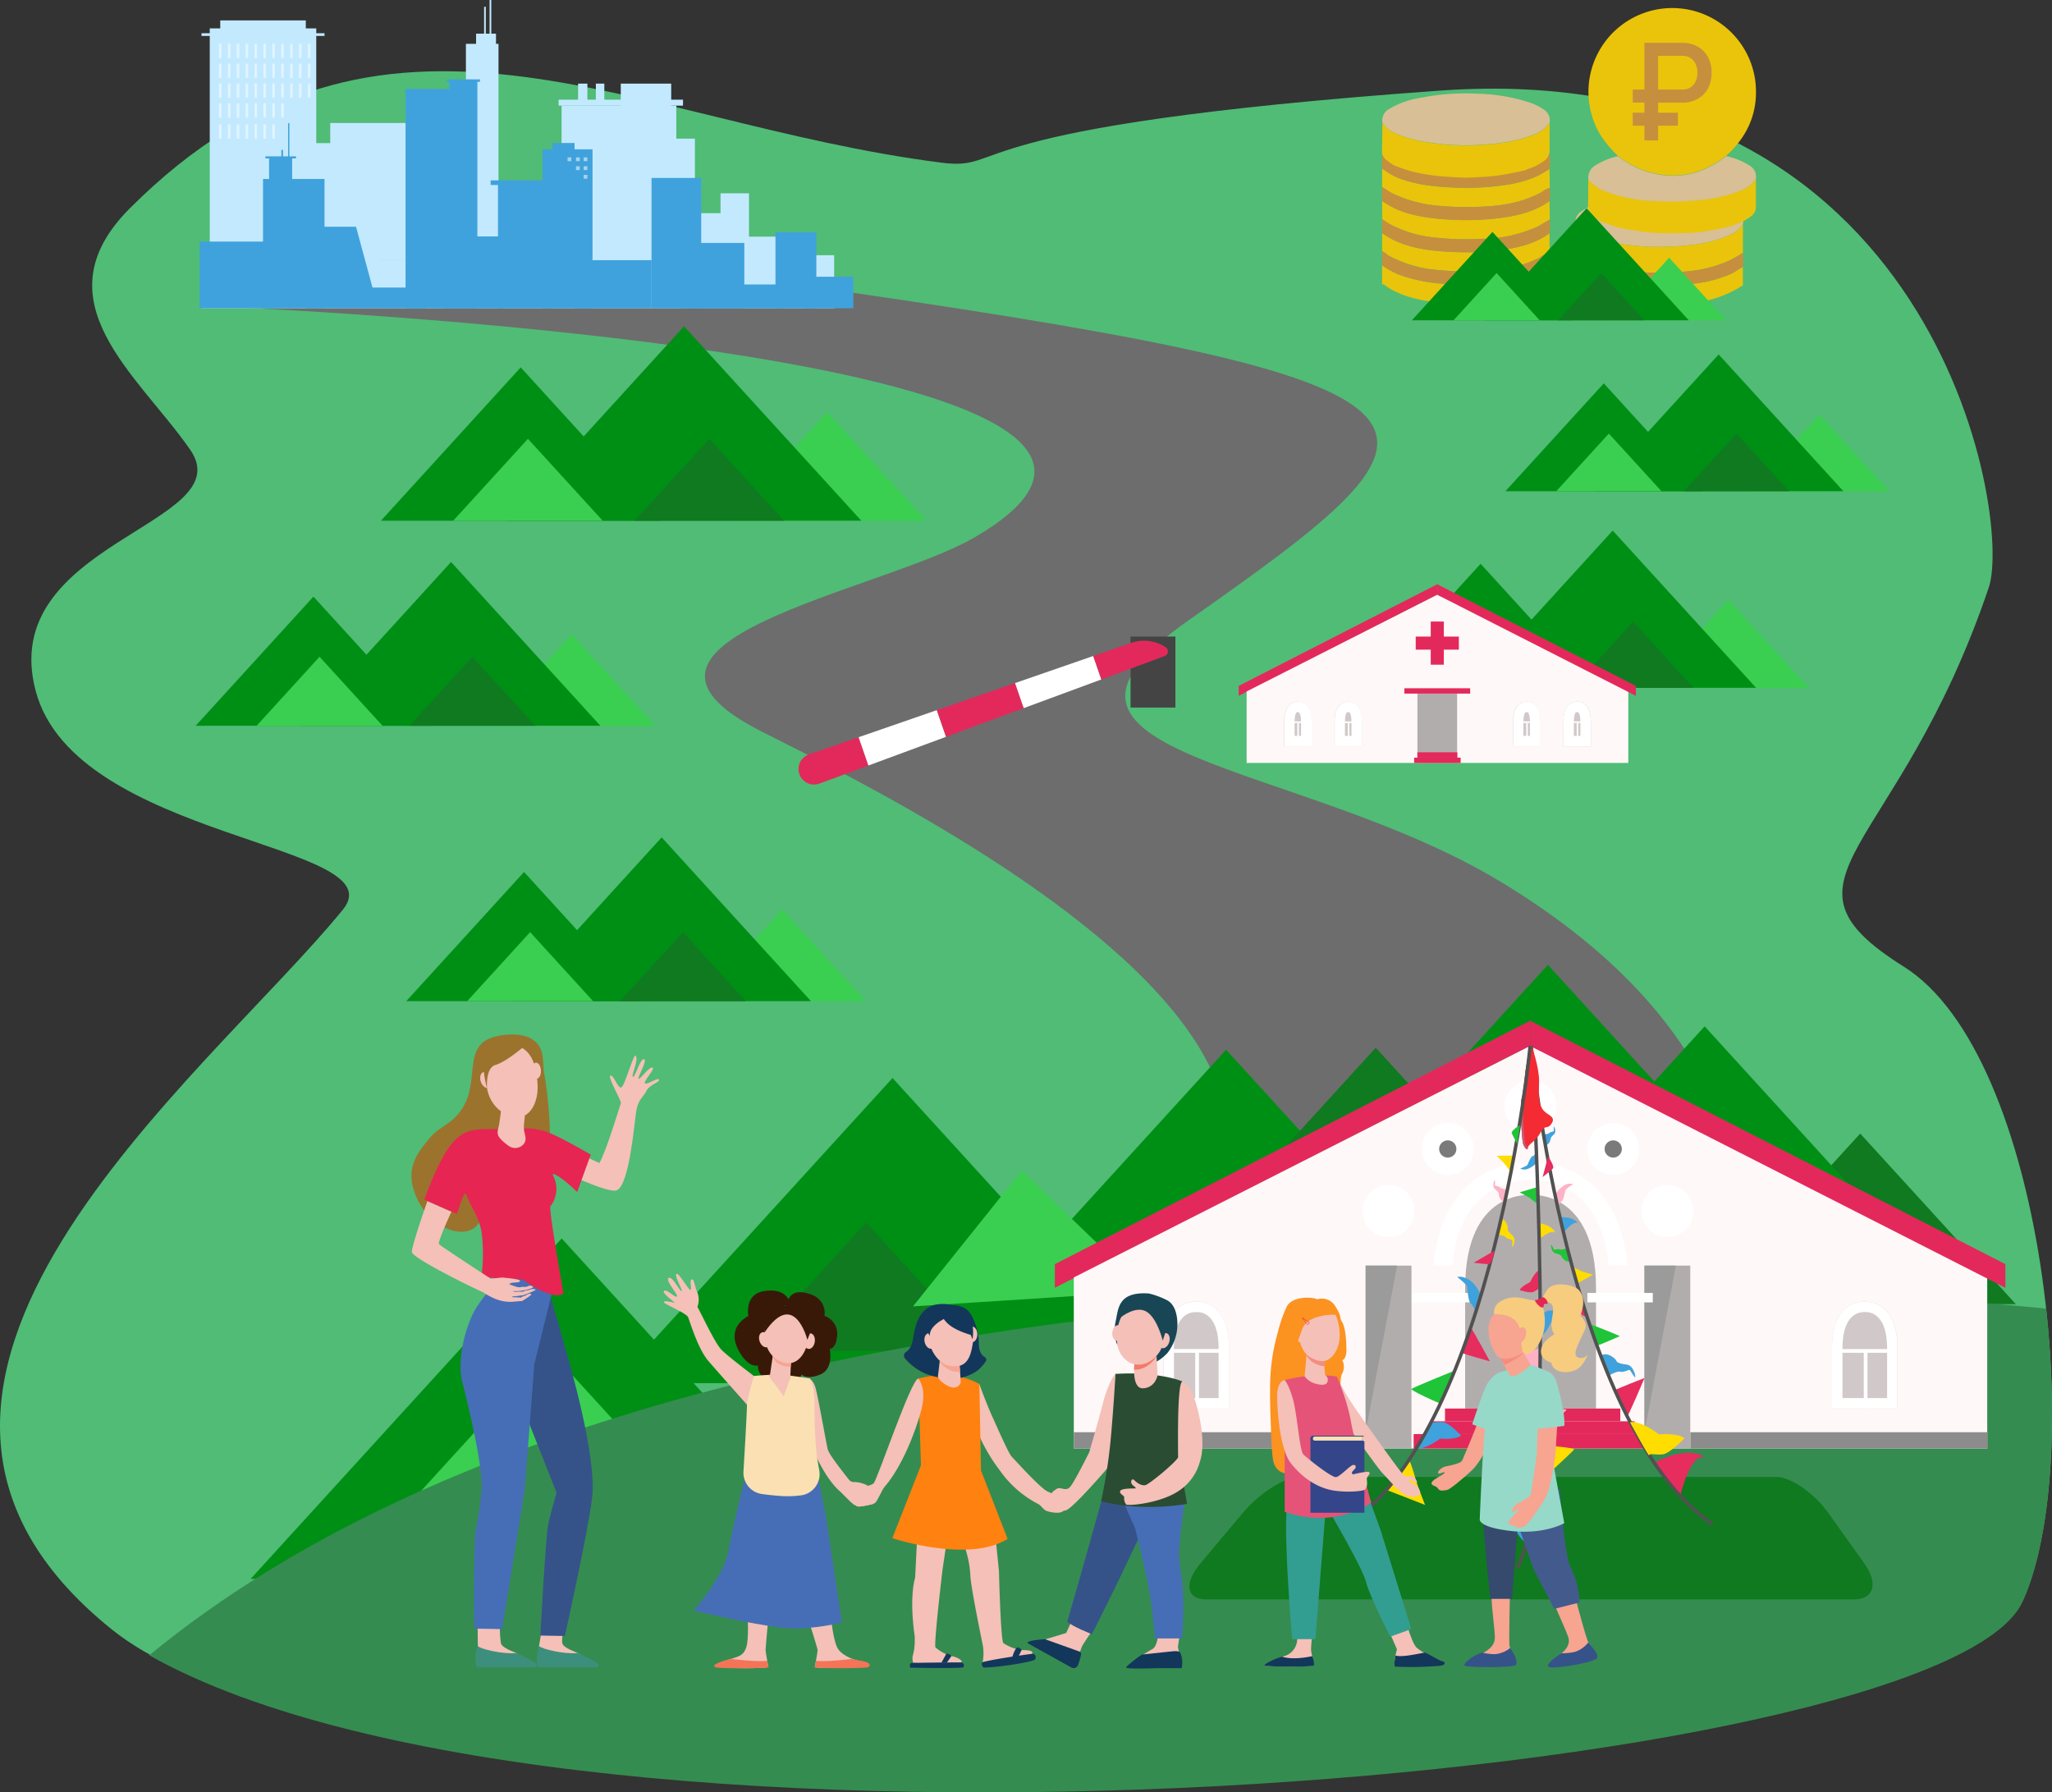<?xml version="1.0" encoding="UTF-8"?> <svg xmlns="http://www.w3.org/2000/svg" xmlns:xlink="http://www.w3.org/1999/xlink" viewBox="0 0 591.23 516.37"><rect x="0" y="0" width="591.23" height="516.37" fill="#333333" stroke="none"/> <defs> <style>.cls-1,.cls-33{fill:none;}.cls-1{clip-rule:evenodd;}.cls-2{fill:#50bc76;}.cls-11,.cls-12,.cls-2,.cls-3,.cls-4{fill-rule:evenodd;}.cls-3{fill:#6d6d6d;}.cls-4{fill:#008f15;}.cls-5{fill:#c3e9ff;}.cls-6{fill:#8caaa7;}.cls-7{fill:#40a2dc;}.cls-8{opacity:0.52;}.cls-10,.cls-24,.cls-9{fill:#fff;}.cls-10{opacity:0.5;}.cls-11{fill:#3acf50;}.cls-12,.cls-27{fill:#0f7a1f;}.cls-13{fill:#358c50;}.cls-14{fill:#eac40a;}.cls-15{fill:#c68f3e;}.cls-16{fill:#d8bf95;}.cls-17{fill:#e3295b;}.cls-18{fill:#fff8f8;}.cls-19{fill:#d1c9c9;}.cls-20{fill:#b2adad;}.cls-21{fill:#444;}.cls-22{clip-path:url(#clip-path);}.cls-23{fill:#7a7a7a;}.cls-23,.cls-24{stroke:#fff;stroke-width:5px;}.cls-23,.cls-24,.cls-33{stroke-miterlimit:10;}.cls-25{fill:#8c8c8c;}.cls-26{fill:#9b9b9b;}.cls-28{fill:#20c438;}.cls-29{fill:#ffb1c6;}.cls-30{fill:#e62d5e;}.cls-31{fill:#3fa2dd;}.cls-32{fill:#fd0;}.cls-33{stroke:#515151;}.cls-34{fill:#f42b33;}.cls-35{fill:#c45c75;}.cls-36{fill:#f4c0b8;}.cls-37{fill:#3c8f7c;}.cls-38{fill:#355389;}.cls-39{fill:#466eb6;}.cls-40{fill:#9b732d;}.cls-41{fill:#e62552;}.cls-42{fill:#f7a491;}.cls-43{fill:#96d9c9;}.cls-44{fill:#425b8c;}.cls-45{fill:#354a6d;}.cls-46{fill:#f7cc7f;}.cls-47{fill:#f48c7f;}.cls-48{fill:#13375b;}.cls-49{fill:#329e91;}.cls-50{fill:#fc921f;}.cls-51{fill:#e55379;}.cls-52{fill:#344689;}.cls-53{fill:#fae0b2;}.cls-54{fill:#381908;}.cls-55{fill:#ff8110;}.cls-56{fill:#f47458;}.cls-57{fill:#184655;}.cls-58{fill:#2a4c33;}.cls-59{fill:#f27a6a;}</style> <clipPath id="clip-path"> <path class="cls-1" d="M231.29,224.63h0a4.48,4.48,0,0,0,4.8,1.12L335.58,189a1.44,1.44,0,0,0,.29-2.55h0a11.46,11.46,0,0,0-10-1.23l-92.77,32.11A4.47,4.47,0,0,0,231.29,224.63Z"></path> </clipPath> </defs> <title>map_8</title> <g id="Layer_2" data-name="Layer 2"> <g id="Layer_1-2" data-name="Layer 1"> <path class="cls-2" d="M37.42,60c-26.63,26.63,2.23,47.83,17.34,69.5s-56,26.63-44.45,69.66,104.17,43.68,88.48,62.91C59.35,310.41-55.48,399,32.24,469.45s532.07,31.58,550.52-8.3,6.66-157-34.22-182.66S546.76,246.71,573,169.3c6.92-20.43-15.26-153.43-158.19-143.19S291,49.38,271.2,46.86C180.87,35.31,110.35-12.93,37.42,60Z"></path> <path class="cls-3" d="M64.77,88.39s308.72,12.74,215.86,66.52c-26.81,15.52-113.21,29.61-61.16,55.85s279.83,138.13-10.4,199.58c0,0,390.07,26.19,328.13,17.52-67.9-9.5,16.72-99.83-104.32-173.53-58.62-35.68-147.08-35.84-90.5-75.57,80.8-56.75,89.78-67.41-100-94.91C11,50.32,64.77,88.39,64.77,88.39Z"></path> <polygon class="cls-4" points="161.84 356.79 81.68 444.7 241.99 444.7 161.84 356.79"></polygon> <polygon class="cls-4" points="152.36 366.98 72.2 454.88 232.51 454.88 152.36 366.98"></polygon> <rect class="cls-5" x="58.06" y="73.52" width="182.28" height="15.29" transform="translate(298.4 162.33) rotate(-180)"></rect> <rect class="cls-5" x="123.78" y="55.68" width="42.78" height="19.27" transform="translate(290.34 130.64) rotate(-180)"></rect> <rect class="cls-6" x="109.11" y="42.51" width="16.35" height="32.45" transform="translate(234.56 117.47) rotate(-180)"></rect> <rect class="cls-5" x="183.64" y="39.95" width="16.59" height="35.01" transform="translate(383.86 114.9) rotate(-180)"></rect> <rect class="cls-5" x="191.93" y="61.42" width="17.32" height="13.54" transform="translate(401.18 136.37) rotate(-180)"></rect> <rect class="cls-5" x="141.07" width="0.49" height="25.74" transform="translate(282.62 25.74) rotate(-180)"></rect> <rect class="cls-5" x="139.48" y="1.95" width="0.49" height="25.74" transform="translate(279.45 29.64) rotate(-180)"></rect> <rect class="cls-5" x="137.16" y="9.7" width="5.74" height="6.34" transform="translate(280.07 25.74) rotate(-180)"></rect> <rect class="cls-5" x="95.15" y="35.44" width="24.88" height="39.52" transform="translate(215.18 110.39) rotate(-180)"></rect> <rect class="cls-5" x="134.23" y="12.62" width="9.39" height="47.33" transform="translate(277.86 72.58) rotate(-180)"></rect> <rect class="cls-5" x="60.44" y="8.17" width="30.68" height="66.78" transform="translate(151.56 83.13) rotate(-180)"></rect> <rect class="cls-5" x="63.45" y="5.88" width="24.65" height="11.12" transform="translate(151.56 22.88) rotate(-180)"></rect> <rect class="cls-5" x="58.06" y="9.57" width="35.44" height="0.78" transform="translate(151.56 19.92) rotate(-180)"></rect> <rect class="cls-5" x="82.22" y="41.23" width="14.46" height="33.73" transform="translate(178.9 116.19) rotate(-180)"></rect> <rect class="cls-5" x="161.8" y="30.43" width="33.06" height="44.52" transform="translate(356.66 105.39) rotate(-180)"></rect> <rect class="cls-5" x="160.95" y="28.73" width="35.84" height="1.71" transform="translate(357.74 59.16) rotate(-180)"></rect> <rect class="cls-5" x="178.87" y="24.09" width="14.53" height="9.03" transform="translate(372.26 57.21) rotate(-180)"></rect> <rect class="cls-5" x="171.68" y="24.09" width="2.44" height="5.49" transform="translate(345.8 53.67) rotate(-180)"></rect> <rect class="cls-5" x="166.56" y="24.09" width="2.68" height="5.49" transform="translate(335.8 53.67) rotate(-180)"></rect> <rect class="cls-5" x="207.59" y="55.68" width="8.2" height="19.27" transform="translate(423.39 130.64) rotate(-180)"></rect> <rect class="cls-5" x="211.69" y="68.19" width="14.02" height="6.77" transform="translate(437.41 143.14) rotate(-180)"></rect> <rect class="cls-7" x="127.57" y="68.11" width="17.6" height="20.7" transform="translate(272.74 156.92) rotate(-180)"></rect> <rect class="cls-7" x="77.52" y="45.56" width="6.64" height="6.64" transform="translate(161.69 97.76) rotate(-180)"></rect> <polygon class="cls-7" points="128.74 22.86 128.74 23.58 129.46 23.58 129.46 25.63 116.85 25.63 116.85 88.81 137.54 88.81 137.54 28.93 137.54 25.63 137.54 23.58 138.29 23.58 138.29 22.86 128.74 22.86"></polygon> <rect class="cls-7" x="75.78" y="51.56" width="17.72" height="37.25" transform="translate(169.28 140.37) rotate(-180)"></rect> <rect class="cls-7" x="156.33" y="43.02" width="14.4" height="45.79" transform="translate(327.05 131.83) rotate(-180)"></rect> <rect class="cls-7" x="143.48" y="52.56" width="15.7" height="36.25" transform="translate(302.66 141.37) rotate(-180)"></rect> <rect class="cls-7" x="159.18" y="41.18" width="6.37" height="5.48" transform="translate(324.73 87.85) rotate(-180)"></rect> <rect class="cls-7" x="141.37" y="51.97" width="16.73" height="1.34" transform="translate(299.47 105.27) rotate(-180)"></rect> <rect class="cls-7" x="187.73" y="51.27" width="14.32" height="37.54" transform="translate(389.77 140.08) rotate(-180)"></rect> <rect class="cls-7" x="195.64" y="69.98" width="18.83" height="18.83" transform="translate(410.1 158.79) rotate(-180)"></rect> <rect class="cls-7" x="223.42" y="66.9" width="11.78" height="21.91" transform="translate(458.63 155.71) rotate(-180)"></rect> <rect class="cls-7" x="197.87" y="81.95" width="27.84" height="6.86" transform="translate(423.58 170.76) rotate(-180)"></rect> <rect class="cls-7" x="231.6" y="79.73" width="14.27" height="9.08" transform="translate(477.47 168.54) rotate(-180)"></rect> <rect class="cls-7" x="165.55" y="74.96" width="22.18" height="13.86" transform="translate(353.28 163.77) rotate(-180)"></rect> <rect class="cls-7" x="88.1" y="82.84" width="34.55" height="5.97" transform="translate(210.76 171.65) rotate(-180)"></rect> <polygon class="cls-7" points="89.45 65.32 102.58 65.32 108.14 85.83 89.45 85.83 89.45 65.32"></polygon> <rect class="cls-7" x="83.01" y="35.48" width="0.37" height="22.75" transform="translate(166.39 93.71) rotate(-180)"></rect> <rect class="cls-7" x="81.06" y="43.18" width="0.49" height="13.42" transform="translate(162.61 99.78) rotate(-180)"></rect> <rect class="cls-7" x="76.49" y="45.04" width="8.8" height="0.6" transform="translate(161.77 90.68) rotate(-180)"></rect> <rect class="cls-7" x="57.53" y="69.6" width="21.47" height="19.21" transform="translate(136.53 158.41) rotate(-180)"></rect> <g class="cls-8"> <rect class="cls-9" x="168.15" y="45.34" width="1.09" height="1.09" transform="translate(337.4 91.77) rotate(-180)"></rect> <rect class="cls-9" x="165.96" y="45.34" width="1.09" height="1.09" transform="translate(333.01 91.77) rotate(-180)"></rect> <rect class="cls-9" x="168.15" y="47.9" width="1.09" height="1.09" transform="translate(337.4 96.89) rotate(-180)"></rect> <rect class="cls-9" x="165.96" y="47.9" width="1.09" height="1.09" transform="translate(333.01 96.89) rotate(-180)"></rect> <rect class="cls-9" x="168.15" y="50.38" width="1.09" height="1.09" transform="translate(337.4 101.85) rotate(-180)"></rect> <rect class="cls-9" x="163.53" y="45.34" width="1.09" height="1.09" transform="translate(328.14 91.77) rotate(-180)"></rect> </g> <rect class="cls-10" x="88.71" y="12.59" width="0.74" height="4.12" transform="translate(178.16 29.31) rotate(-180)"></rect> <rect class="cls-10" x="86.14" y="12.59" width="0.74" height="4.12" transform="translate(173.03 29.31) rotate(-180)"></rect> <rect class="cls-10" x="83.58" y="12.59" width="0.74" height="4.12" transform="translate(167.91 29.31) rotate(-180)"></rect> <rect class="cls-10" x="81.02" y="12.59" width="0.74" height="4.12" transform="translate(162.78 29.31) rotate(-180)"></rect> <rect class="cls-10" x="78.46" y="12.59" width="0.74" height="4.12" transform="translate(157.65 29.31) rotate(-180)"></rect> <rect class="cls-10" x="75.89" y="12.59" width="0.74" height="4.12" transform="translate(152.53 29.31) rotate(-180)"></rect> <rect class="cls-10" x="73.33" y="12.59" width="0.74" height="4.12" transform="translate(147.4 29.31) rotate(-180)"></rect> <rect class="cls-10" x="70.77" y="12.59" width="0.74" height="4.12" transform="translate(142.28 29.31) rotate(-180)"></rect> <rect class="cls-10" x="68.2" y="12.59" width="0.74" height="4.12" transform="translate(137.15 29.31) rotate(-180)"></rect> <rect class="cls-10" x="65.64" y="12.59" width="0.74" height="4.12" transform="translate(132.03 29.31) rotate(-180)"></rect> <rect class="cls-10" x="63.08" y="12.59" width="0.74" height="4.12" transform="translate(126.9 29.31) rotate(-180)"></rect> <rect class="cls-10" x="88.71" y="18.32" width="0.74" height="4.12" transform="translate(178.16 40.77) rotate(-180)"></rect> <rect class="cls-10" x="86.14" y="18.32" width="0.74" height="4.12" transform="translate(173.03 40.77) rotate(-180)"></rect> <rect class="cls-10" x="83.58" y="18.32" width="0.74" height="4.12" transform="translate(167.91 40.77) rotate(-180)"></rect> <rect class="cls-10" x="81.02" y="18.32" width="0.74" height="4.12" transform="translate(162.78 40.77) rotate(-180)"></rect> <rect class="cls-10" x="78.46" y="18.32" width="0.74" height="4.12" transform="translate(157.65 40.77) rotate(-180)"></rect> <rect class="cls-10" x="75.89" y="18.32" width="0.74" height="4.12" transform="translate(152.53 40.77) rotate(-180)"></rect> <rect class="cls-10" x="73.33" y="18.32" width="0.74" height="4.12" transform="translate(147.4 40.77) rotate(-180)"></rect> <rect class="cls-10" x="70.77" y="18.32" width="0.74" height="4.12" transform="translate(142.28 40.77) rotate(-180)"></rect> <rect class="cls-10" x="68.2" y="18.32" width="0.74" height="4.12" transform="translate(137.15 40.77) rotate(-180)"></rect> <rect class="cls-10" x="65.64" y="18.32" width="0.74" height="4.12" transform="translate(132.03 40.77) rotate(-180)"></rect> <rect class="cls-10" x="63.08" y="18.32" width="0.74" height="4.12" transform="translate(126.9 40.77) rotate(-180)"></rect> <rect class="cls-10" x="88.71" y="24.06" width="0.74" height="4.12" transform="translate(178.16 52.23) rotate(-180)"></rect> <rect class="cls-10" x="86.14" y="24.06" width="0.74" height="4.12" transform="translate(173.03 52.23) rotate(-180)"></rect> <rect class="cls-10" x="83.58" y="24.06" width="0.74" height="4.12" transform="translate(167.91 52.23) rotate(-180)"></rect> <rect class="cls-10" x="81.02" y="24.06" width="0.74" height="4.12" transform="translate(162.78 52.23) rotate(-180)"></rect> <rect class="cls-10" x="78.46" y="24.06" width="0.74" height="4.12" transform="translate(157.65 52.23) rotate(-180)"></rect> <rect class="cls-10" x="75.89" y="24.06" width="0.74" height="4.12" transform="translate(152.53 52.23) rotate(-180)"></rect> <rect class="cls-10" x="73.33" y="24.06" width="0.74" height="4.12" transform="translate(147.4 52.23) rotate(-180)"></rect> <rect class="cls-10" x="70.77" y="24.06" width="0.74" height="4.12" transform="translate(142.28 52.23) rotate(-180)"></rect> <rect class="cls-10" x="68.2" y="24.06" width="0.74" height="4.12" transform="translate(137.15 52.23) rotate(-180)"></rect> <rect class="cls-10" x="65.64" y="24.06" width="0.74" height="4.12" transform="translate(132.03 52.23) rotate(-180)"></rect> <rect class="cls-10" x="63.08" y="24.06" width="0.74" height="4.12" transform="translate(126.9 52.23) rotate(-180)"></rect> <rect class="cls-10" x="81.02" y="29.79" width="0.74" height="4.12" transform="translate(162.78 63.69) rotate(-180)"></rect> <rect class="cls-10" x="78.46" y="29.79" width="0.74" height="4.12" transform="translate(157.65 63.69) rotate(-180)"></rect> <rect class="cls-10" x="75.89" y="29.79" width="0.74" height="4.12" transform="translate(152.53 63.69) rotate(-180)"></rect> <rect class="cls-10" x="73.33" y="29.79" width="0.74" height="4.12" transform="translate(147.4 63.69) rotate(-180)"></rect> <rect class="cls-10" x="70.77" y="29.79" width="0.74" height="4.12" transform="translate(142.28 63.69) rotate(-180)"></rect> <rect class="cls-10" x="68.2" y="29.79" width="0.74" height="4.12" transform="translate(137.15 63.69) rotate(-180)"></rect> <rect class="cls-10" x="65.64" y="29.79" width="0.74" height="4.12" transform="translate(132.03 63.69) rotate(-180)"></rect> <rect class="cls-10" x="63.08" y="29.79" width="0.74" height="4.12" transform="translate(126.9 63.69) rotate(-180)"></rect> <rect class="cls-10" x="78.46" y="35.83" width="0.74" height="4.12" transform="translate(157.65 75.78) rotate(-180)"></rect> <rect class="cls-10" x="75.89" y="35.83" width="0.74" height="4.12" transform="translate(152.53 75.78) rotate(-180)"></rect> <rect class="cls-10" x="73.33" y="35.83" width="0.74" height="4.12" transform="translate(147.4 75.78) rotate(-180)"></rect> <rect class="cls-10" x="70.77" y="35.83" width="0.74" height="4.12" transform="translate(142.28 75.78) rotate(-180)"></rect> <rect class="cls-10" x="68.2" y="35.83" width="0.74" height="4.12" transform="translate(137.15 75.78) rotate(-180)"></rect> <rect class="cls-10" x="65.64" y="35.83" width="0.74" height="4.12" transform="translate(132.03 75.78) rotate(-180)"></rect> <rect class="cls-10" x="63.08" y="35.83" width="0.74" height="4.12" transform="translate(126.9 75.78) rotate(-180)"></rect> <polygon class="cls-11" points="499.05 329.25 454.23 378.38 543.87 378.38 499.05 329.25"></polygon> <polygon class="cls-12" points="535.97 326.57 491.15 375.7 580.79 375.7 535.97 326.57"></polygon> <polygon class="cls-11" points="158.33 388.95 113.51 438.08 203.15 438.08 158.33 388.95"></polygon> <polygon class="cls-4" points="445.99 277.95 365.83 365.86 526.14 365.86 445.99 277.95"></polygon> <polygon class="cls-4" points="491.15 295.68 410.99 383.59 571.3 383.59 491.15 295.68"></polygon> <polygon class="cls-4" points="257.16 310.57 177 398.48 337.31 398.48 257.16 310.57"></polygon> <polygon class="cls-4" points="353.27 302.41 290.06 371.75 416.49 371.75 353.27 302.41"></polygon> <polygon class="cls-11" points="349.58 344.08 315.79 381.12 383.38 381.12 349.58 344.08"></polygon> <polygon class="cls-12" points="439.55 310.41 405.75 347.45 473.34 347.45 439.55 310.41"></polygon> <polygon class="cls-12" points="249.54 352.18 215.75 389.22 283.34 389.22 249.54 352.18"></polygon> <polygon class="cls-12" points="396.39 301.84 362.59 338.88 430.18 338.88 396.39 301.84"></polygon> <path class="cls-13" d="M43,476.88c124,69.75,516.25,35.93,539.78-15.47,8.15-17.8,10.42-50.87,6.78-84.4C562.15,374.18,208.48,340.66,43,476.88Z"></path> <polygon class="cls-11" points="294.4 337.23 263.05 376.36 330.5 372.03 294.4 337.23"></polygon> <polygon class="cls-11" points="524.21 119.49 504.12 141.51 544.3 141.51 524.21 119.49"></polygon> <polygon class="cls-4" points="495.19 102.11 459.26 141.51 531.12 141.51 495.19 102.11"></polygon> <polygon class="cls-4" points="462.09 110.44 433.75 141.51 490.42 141.51 462.09 110.44"></polygon> <polygon class="cls-11" points="463.55 124.91 448.4 141.51 478.7 141.51 463.55 124.91"></polygon> <polygon class="cls-12" points="500.31 124.91 485.16 141.51 515.46 141.51 500.31 124.91"></polygon> <polygon class="cls-11" points="498.02 172.83 474.93 198.15 521.12 198.15 498.02 172.83"></polygon> <polygon class="cls-4" points="464.66 152.85 423.35 198.15 505.97 198.15 464.66 152.85"></polygon> <polygon class="cls-4" points="426.6 162.42 394.02 198.15 459.18 198.15 426.6 162.42"></polygon> <polygon class="cls-11" points="428.28 179.06 410.87 198.15 445.69 198.15 428.28 179.06"></polygon> <polygon class="cls-12" points="470.54 179.06 453.13 198.15 487.96 198.15 470.54 179.06"></polygon> <polygon class="cls-11" points="238.34 118.72 209.79 150.02 266.9 150.02 238.34 118.72"></polygon> <polygon class="cls-4" points="197.09 94.01 146.02 150.02 248.17 150.02 197.09 94.01"></polygon> <polygon class="cls-4" points="150.03 105.84 109.75 150.02 190.31 150.02 150.03 105.84"></polygon> <polygon class="cls-11" points="152.11 126.42 130.58 150.02 173.65 150.02 152.11 126.42"></polygon> <polygon class="cls-12" points="204.37 126.42 182.83 150.02 225.9 150.02 204.37 126.42"></polygon> <polygon class="cls-11" points="164.72 182.72 140.66 209.09 188.78 209.09 164.72 182.72"></polygon> <polygon class="cls-4" points="129.96 161.9 86.94 209.09 172.99 209.09 129.96 161.9"></polygon> <polygon class="cls-4" points="90.31 171.88 56.38 209.09 124.25 209.09 90.31 171.88"></polygon> <polygon class="cls-11" points="92.07 189.21 73.93 209.09 110.21 209.09 92.07 189.21"></polygon> <polygon class="cls-12" points="136.09 189.21 117.95 209.09 154.23 209.09 136.09 189.21"></polygon> <polygon class="cls-11" points="225.39 262.06 201.33 288.43 249.45 288.43 225.39 262.06"></polygon> <polygon class="cls-4" points="190.64 241.24 147.61 288.43 233.66 288.43 190.64 241.24"></polygon> <polygon class="cls-4" points="150.99 251.21 117.05 288.43 184.92 288.43 150.99 251.21"></polygon> <polygon class="cls-11" points="152.74 268.54 134.6 288.43 170.88 288.43 152.74 268.54"></polygon> <polygon class="cls-12" points="196.76 268.54 178.62 288.43 214.91 288.43 196.76 268.54"></polygon> <path class="cls-14" d="M446.42,76.62a44.27,44.27,0,0,1,.1,5.28,3.34,3.34,0,0,0-.58.23c-5.38,3.55-11.45,4.87-17.75,5.18a80.24,80.24,0,0,1-18.22-.8c-3.94-.83-7.79-1.94-11.07-4.44a1,1,0,0,0-.69-.18V76.42a22,22,0,0,0,4.93,2.73,46.46,46.46,0,0,0,15.57,2.71,79.47,79.47,0,0,0,14.21-.58,42.43,42.43,0,0,0,8.61-2.09A41.33,41.33,0,0,0,446.42,76.62Z"></path> <path class="cls-14" d="M446.46,57.9c0,1.82.05,3.65.07,5.48-.44-.08-.7.27-1,.45-.85.48-1.67,1-2.55,1.46a39.55,39.55,0,0,1-16.12,3.52,80.9,80.9,0,0,1-15.16-.58,34.56,34.56,0,0,1-11.09-3.57c-.82-.44-1.58-1-2.37-1.49V57.9a34.52,34.52,0,0,0,4.48,2.52c5.36,2.15,11,2.67,16.71,2.93a77.09,77.09,0,0,0,13-.59C437.42,62.13,442.25,60.92,446.46,57.9Z"></path> <path class="cls-14" d="M446.45,48.64c0,1.82.06,3.65.08,5.48a8.21,8.21,0,0,0-2.47,1.29c-5.48,3-11.45,3.93-17.55,4.14A84,84,0,0,1,412,59a36.77,36.77,0,0,1-11.41-3.59,27.71,27.71,0,0,0-2.37-1.49V48.65a2.58,2.58,0,0,1,.56.25A18.63,18.63,0,0,0,405,52c5,1.59,10.27,1.91,15.49,2.11a76.43,76.43,0,0,0,11.61-.59C437.26,52.91,442.17,51.69,446.45,48.64Z"></path> <path class="cls-14" d="M446.47,67.16c0,1.82,0,3.65,0,5.48a16.59,16.59,0,0,0-3.09,1.7A36.86,36.86,0,0,1,428,78a85.77,85.77,0,0,1-16.33-.52,36.1,36.1,0,0,1-11.37-3.73c-.74-.39-1.24-1.11-2.07-1.37V67.16a25.43,25.43,0,0,0,4.46,2.52c5.11,2.13,10.52,2.68,15.95,2.91A75.85,75.85,0,0,0,434,71.82C438.46,71.1,442.76,69.93,446.47,67.16Z"></path> <path class="cls-15" d="M398.21,72.42c.83.26,1.33,1,2.07,1.37a36.1,36.1,0,0,0,11.37,3.73A85.77,85.77,0,0,0,428,78a36.86,36.86,0,0,0,15.45-3.7,16.59,16.59,0,0,1,3.09-1.7,16.07,16.07,0,0,1-.1,4,41.33,41.33,0,0,1-4.89,2.57,42.43,42.43,0,0,1-8.61,2.09,79.47,79.47,0,0,1-14.21.58,46.46,46.46,0,0,1-15.57-2.71,22,22,0,0,1-4.93-2.73Z"></path> <path class="cls-15" d="M446.45,48.64c-4.28,3-9.19,4.27-14.31,4.86a76.43,76.43,0,0,1-11.61.59c-5.22-.2-10.45-.52-15.49-2.11a18.63,18.63,0,0,1-6.27-3.08,2.58,2.58,0,0,0-.56-.25v-4c.77.14,1.21.79,1.85,1.14a34.58,34.58,0,0,0,12.18,3.94A78.59,78.59,0,0,0,426,50.3c6.13-.23,12.16-1.08,17.73-4,.95-.5,1.73-1.32,2.85-1.48A18.38,18.38,0,0,1,446.45,48.64Z"></path> <path class="cls-15" d="M446.47,67.16c-3.71,2.77-8,3.94-12.5,4.66a75.85,75.85,0,0,1-15.35.77c-5.43-.23-10.84-.78-15.95-2.91a25.43,25.43,0,0,1-4.46-2.52v-4c.79.5,1.55,1,2.37,1.49a34.56,34.56,0,0,0,11.09,3.57,80.9,80.9,0,0,0,15.16.58A39.55,39.55,0,0,0,443,65.29c.88-.42,1.7-1,2.55-1.46.33-.18.59-.53,1-.45A19.9,19.9,0,0,1,446.47,67.16Z"></path> <path class="cls-15" d="M398.21,53.91a27.71,27.71,0,0,1,2.37,1.49A36.77,36.77,0,0,0,412,59a84,84,0,0,0,14.52.56c6.1-.21,12.07-1.18,17.55-4.14a8.21,8.21,0,0,1,2.47-1.29,19.11,19.11,0,0,1-.07,3.78c-4.21,3-9,4.23-14.09,4.86a77.09,77.09,0,0,1-13,.59c-5.69-.26-11.35-.78-16.71-2.93a34.52,34.52,0,0,1-4.48-2.52Z"></path> <path class="cls-16" d="M398.32,35.39a3.74,3.74,0,0,1,1.94-4A24.32,24.32,0,0,1,409,28.24,66.2,66.2,0,0,1,425.76,27a51.91,51.91,0,0,1,14.83,2.49,16.32,16.32,0,0,1,4.12,2,3.73,3.73,0,0,1,1.79,3.85,9.6,9.6,0,0,1-5,3.58c-5.54,2.15-11.38,2.66-17.24,2.91a66.2,66.2,0,0,1-12.41-.79A35.34,35.34,0,0,1,402,38.39,7.88,7.88,0,0,1,398.32,35.39Z"></path> <path class="cls-14" d="M398.32,35.39a7.88,7.88,0,0,0,3.67,3,35.34,35.34,0,0,0,9.84,2.71,66.2,66.2,0,0,0,12.41.79c5.86-.25,11.7-.76,17.24-2.91a9.6,9.6,0,0,0,5-3.58l0,8.2a3.64,3.64,0,0,1-1.83,2.91,15,15,0,0,1-3.92,2c-.49.18-1,.39-1.43.59-1.88.38-3.74.8-5.62,1.13a50.78,50.78,0,0,1-7,.77c-1.64.06-3.28.24-4.91.18-6-.25-12-.62-17.8-2.67-.79-.28-1.57-.58-2.35-.88a19.24,19.24,0,0,1-2.43-1.79,3,3,0,0,1-1-2Z"></path> <path class="cls-16" d="M461.19,58.42c2.1.66,4.13,1.5,6.29,1.95a76.87,76.87,0,0,0,8.68,1.25c2.42.21,4.83.16,7.24.16a56.46,56.46,0,0,0,15.4-2.09,17.07,17.07,0,0,1,2.69,2.12,2.82,2.82,0,0,1,.68,2.71,7.78,7.78,0,0,1-3.6,3.08c-5.2,2.41-10.77,3.12-16.39,3.4a72,72,0,0,1-12.36-.34,47.14,47.14,0,0,1-10-2.14c-2.28-.81-4.53-1.73-5.83-4a3.42,3.42,0,0,1,1.61-3.6A15.12,15.12,0,0,1,461.19,58.42Z"></path> <path class="cls-14" d="M454,64.53c1.3,2.26,3.55,3.18,5.83,4a47.14,47.14,0,0,0,10,2.14,72,72,0,0,0,12.36.34c5.62-.28,11.19-1,16.39-3.4a7.78,7.78,0,0,0,3.6-3.08l0,8.41a1.35,1.35,0,0,0-.74.35,27,27,0,0,1-6.32,3c-5.35,1.92-10.95,2.14-16.52,2.25a67.52,67.52,0,0,1-10-.54A32.23,32.23,0,0,1,454,72.73Z"></path> <path class="cls-14" d="M454,82c0-1.75,0-3.51,0-5.26a17.26,17.26,0,0,0,2.7,1.78c5.29,2.67,11,3.4,16.82,3.64a79.08,79.08,0,0,0,15.68-.59,35.56,35.56,0,0,0,9.62-2.71c1.17-.55,2.16-1.41,3.34-1.92,0,1.75,0,3.5,0,5.25a33.16,33.16,0,0,1-8,3.77c-4.76,1.49-9.71,1.73-14.65,1.9a70.45,70.45,0,0,1-11.05-.58A30.68,30.68,0,0,1,454,82Z"></path> <path class="cls-15" d="M502.15,76.93c-1.18.51-2.17,1.37-3.34,1.92a35.56,35.56,0,0,1-9.62,2.71,79.08,79.08,0,0,1-15.68.59c-5.78-.24-11.53-1-16.82-3.64a17.26,17.26,0,0,1-2.7-1.78v-4A32.23,32.23,0,0,0,468.59,78a67.52,67.52,0,0,0,10,.54c5.57-.11,11.17-.33,16.52-2.25a27,27,0,0,0,6.32-3,1.35,1.35,0,0,1,.74-.35A15.75,15.75,0,0,1,502.15,76.93Z"></path> <path class="cls-14" d="M505.92,51.44c0,2.77,0,5.53,0,8.3a3.39,3.39,0,0,1-1.5,2.65,17.41,17.41,0,0,1-5.64,2.71,56.08,56.08,0,0,1-15.4,2.09c-2.41,0-4.82.06-7.24-.16a76.87,76.87,0,0,1-8.68-1.25c-2.16-.44-4.19-1.29-6.29-1.94-.41-.55-1.09-.72-1.62-1.11a4.24,4.24,0,0,1-2-3.82c.08-2.41.05-4.82.07-7.23A12.4,12.4,0,0,0,462,54.84a44.5,44.5,0,0,0,15.61,3,74.28,74.28,0,0,0,12.47-.33,46.1,46.1,0,0,0,10.08-2.17C502.42,54.58,504.63,53.67,505.92,51.44Z"></path> <path class="cls-16" d="M505.92,51.44c-1.29,2.23-3.5,3.14-5.74,4a46.1,46.1,0,0,1-10.08,2.17,74.28,74.28,0,0,1-12.47.33,44.5,44.5,0,0,1-15.61-3,12.4,12.4,0,0,1-4.34-3.16,4.06,4.06,0,0,1,2.19-4.26,21.08,21.08,0,0,1,6.29-2.53,27.83,27.83,0,0,0,7.56,4.23c8.39,2.8,16.1,1.45,23.13-3.87.2-.14.34-.36.62-.35A20.25,20.25,0,0,1,504,47.63,3.72,3.72,0,0,1,505.92,51.44Z"></path> <path class="cls-14" d="M505.69,22.91A24.14,24.14,0,1,0,461,38.69a32.91,32.91,0,0,0,5.14,6.2,27.83,27.83,0,0,0,7.56,4.23c8.39,2.8,16.1,1.45,23.13-3.87.2-.14.34-.36.62-.35.14-.39.51-.57.78-.83C504.22,38.24,506.79,31.18,505.69,22.91Z"></path> <path class="cls-15" d="M470.44,25.8h13v3.75h-13Zm0,6.67h13v3.75h-13Zm3.35-20.14h3.95V40.46h-3.95Zm2,13.47h9a4.15,4.15,0,0,0,2.24-.6,3.92,3.92,0,0,0,1.5-1.71,5.67,5.67,0,0,0,.53-2.53,5.7,5.7,0,0,0-.53-2.55,4,4,0,0,0-1.5-1.72,4.15,4.15,0,0,0-2.24-.61h-9V12.33h8.86a8.94,8.94,0,0,1,4.43,1.07,7.47,7.47,0,0,1,3,3A9.3,9.3,0,0,1,493.14,21a9.29,9.29,0,0,1-1.06,4.52,7.42,7.42,0,0,1-3,3,9,9,0,0,1-4.43,1.06h-8.86Z"></path> <polygon class="cls-11" points="480.92 74.24 464.46 92.28 497.38 92.28 480.92 74.24"></polygon> <polygon class="cls-4" points="457.14 59.99 427.7 92.28 486.58 92.28 457.14 59.99"></polygon> <polygon class="cls-4" points="430.01 66.81 406.79 92.28 453.23 92.28 430.01 66.81"></polygon> <polygon class="cls-11" points="431.21 78.67 418.8 92.28 443.62 92.28 431.21 78.67"></polygon> <polygon class="cls-12" points="461.33 78.67 448.92 92.28 473.75 92.28 461.33 78.67"></polygon> <polygon class="cls-17" points="414.11 171.35 414.11 168.32 356.89 197.61 356.89 200.46 414.11 171.35"></polygon> <polygon class="cls-18" points="414.11 171.35 359.18 199.21 359.18 219.8 393.87 219.8 393.87 219.8 402.13 219.8 404.71 219.8 406.41 219.8 421.64 219.8 422.69 219.8 425.37 219.8 429.98 219.8 439.81 219.8 469.15 219.8 469.15 196.72 414.11 171.35"></polygon> <polygon class="cls-17" points="414.12 171.35 414.12 168.32 471.33 197.61 471.33 200.46 414.12 171.35"></polygon> <path class="cls-19" d="M373.92,202.14s-3.94-.37-3.94,5.61V215h7.88v-7.25C377.86,201.77,373.92,202.14,373.92,202.14Z"></path> <path class="cls-9" d="M374.09,205.15c.45.1.77,1.17.77,2.6V212H373v-4.25c0-1.37.29-2.41.69-2.59l.05.05.37-.06m0-3h-.27c-.68,0-3.8.29-3.8,5.61V215h7.88v-7.25c0-5.32-3.13-5.61-3.81-5.61Z"></path> <rect class="cls-9" x="373.8" y="208.28" width="0.45" height="6.65"></rect> <rect class="cls-9" x="373.76" y="204.3" width="0.45" height="7.52" transform="translate(582.05 -165.93) rotate(90)"></rect> <path class="cls-19" d="M388.45,202.14s-3.94-.37-3.94,5.61V215h7.88v-7.25C392.39,201.77,388.45,202.14,388.45,202.14Z"></path> <path class="cls-9" d="M388.62,205.15c.45.1.77,1.17.77,2.6V212h-1.88v-4.25c0-1.37.29-2.41.69-2.59l.05.05.37-.06m0-3h-.26c-.69,0-3.81.29-3.81,5.61V215h7.88v-7.25c0-5.32-3.13-5.61-3.81-5.61Z"></path> <rect class="cls-9" x="388.33" y="208.28" width="0.45" height="6.65"></rect> <rect class="cls-9" x="388.3" y="204.3" width="0.45" height="7.52" transform="translate(596.58 -180.46) rotate(90)"></rect> <path class="cls-19" d="M439.87,202.14s-3.94-.37-3.94,5.61V215h7.88v-7.25C443.81,201.77,439.87,202.14,439.87,202.14Z"></path> <path class="cls-9" d="M440.05,205.15c.45.1.76,1.17.76,2.6V212h-1.88v-4.25c0-1.37.3-2.41.7-2.59l.05.05.37-.06m0-3h-.27c-.68,0-3.81.29-3.81,5.61V215h7.88v-7.25c0-5.32-3.12-5.61-3.8-5.61Z"></path> <rect class="cls-9" x="439.75" y="208.28" width="0.45" height="6.65"></rect> <rect class="cls-9" x="439.72" y="204.3" width="0.45" height="7.52" transform="translate(648.01 -231.89) rotate(90)"></rect> <path class="cls-19" d="M454.41,202.14s-3.94-.37-3.94,5.61V215h7.88v-7.25C458.35,201.77,454.41,202.14,454.41,202.14Z"></path> <path class="cls-9" d="M454.58,205.15c.45.1.77,1.17.77,2.6V212h-1.88v-4.25c0-1.37.29-2.41.69-2.59l0,.05.37-.06m0-3h-.27c-.68,0-3.8.29-3.8,5.61V215h7.88v-7.25c0-5.32-3.13-5.61-3.81-5.61Z"></path> <rect class="cls-9" x="454.28" y="208.28" width="0.45" height="6.65"></rect> <rect class="cls-9" x="454.25" y="204.3" width="0.45" height="7.52" transform="translate(662.54 -246.42) rotate(90)"></rect> <path class="cls-19" d="M454.41,202.14s-3.94-.37-3.94,5.61V215h7.88v-7.25C458.35,201.77,454.41,202.14,454.41,202.14Z"></path> <path class="cls-9" d="M454.58,205.15c.45.1.77,1.17.77,2.6V212h-1.88v-4.25c0-1.37.29-2.41.69-2.59l0,.05.37-.06m0-3h-.27c-.68,0-3.8.29-3.8,5.61V215h7.88v-7.25c0-5.32-3.13-5.61-3.81-5.61Z"></path> <rect class="cls-9" x="454.28" y="208.28" width="0.45" height="6.65"></rect> <rect class="cls-9" x="454.25" y="204.3" width="0.45" height="7.52" transform="translate(662.54 -246.42) rotate(90)"></rect> <rect class="cls-20" x="408.39" y="199.82" width="11.44" height="19.99"></rect> <rect class="cls-17" x="408.38" y="216.73" width="11.52" height="1.54"></rect> <rect class="cls-17" x="407.45" y="218.27" width="13.4" height="1.54"></rect> <rect class="cls-17" x="404.63" y="198.28" width="18.96" height="1.54"></rect> <rect class="cls-17" x="412.23" y="179.06" width="3.77" height="12.43" transform="translate(828.23 370.55) rotate(180)"></rect> <rect class="cls-17" x="412.23" y="179.06" width="3.77" height="12.43" transform="translate(228.84 599.39) rotate(-90)"></rect> <rect class="cls-21" x="325.74" y="183.39" width="12.92" height="20.45"></rect> <g class="cls-22"> <rect class="cls-17" x="228.69" y="179.99" width="23.85" height="98.58" transform="translate(-61.77 91.35) rotate(-19.1)"></rect> <rect class="cls-9" x="251.22" y="172.18" width="23.85" height="98.58" transform="translate(-57.98 98.29) rotate(-19.1)"></rect> <rect class="cls-17" x="273.76" y="164.38" width="23.85" height="98.58" transform="translate(-54.19 105.23) rotate(-19.1)"></rect> <rect class="cls-9" x="296.29" y="156.58" width="23.85" height="98.58" transform="translate(-50.39 112.18) rotate(-19.1)"></rect> <rect class="cls-17" x="318.82" y="148.78" width="23.85" height="98.58" transform="translate(-46.6 119.12) rotate(-19.1)"></rect> </g> <polygon class="cls-17" points="440.86 301.33 440.86 294.08 303.93 364.19 303.93 371 440.86 301.33"></polygon> <polygon class="cls-18" points="440.86 301.33 309.39 368.02 309.39 417.3 392.41 417.3 392.41 417.3 412.2 417.3 418.35 417.3 422.43 417.3 458.87 417.3 461.39 417.3 467.81 417.3 478.84 417.3 502.36 417.3 572.57 417.3 572.57 362.05 440.86 301.33"></polygon> <polygon class="cls-17" points="440.87 301.33 440.87 294.08 577.8 364.19 577.8 371 440.87 301.33"></polygon> <path class="cls-20" d="M441,344.26s-18.86-1.76-18.86,26.85v34.68h37.71V371.11C459.83,342.5,441,344.26,441,344.26Z"></path> <circle class="cls-23" cx="440.98" cy="318.73" r="4.98"></circle> <circle class="cls-23" cx="464.81" cy="331.01" r="4.98"></circle> <circle class="cls-24" cx="480.41" cy="348.89" r="4.98"></circle> <circle class="cls-23" cx="417.14" cy="331.01" r="4.98"></circle> <circle class="cls-24" cx="400.08" cy="348.89" r="4.98"></circle> <rect class="cls-9" x="405.06" y="372.49" width="18.84" height="2.72"></rect> <path class="cls-9" d="M418.45,364.61C420.84,338.3,441,340,441,340s20.13-1.73,22.52,24.58h5.44c-3.37-31.78-28-29.67-28-29.67s-24.6-2.11-28,29.67Z"></path> <rect class="cls-25" x="309.39" y="412.61" width="84.09" height="4.69"></rect> <rect class="cls-25" x="487.02" y="412.61" width="85.68" height="4.69"></rect> <rect class="cls-20" x="393.47" y="364.61" width="13.21" height="52.68"></rect> <polygon class="cls-26" points="402.54 364.61 393.47 364.61 393.47 412.61 402.54 364.61"></polygon> <rect class="cls-20" x="473.8" y="364.61" width="13.21" height="52.68"></rect> <polygon class="cls-26" points="482.87 364.61 473.81 364.61 473.81 412.61 482.87 364.61"></polygon> <rect class="cls-9" x="457.37" y="372.49" width="18.84" height="2.72"></rect> <path class="cls-19" d="M344.67,375s-9.43-.88-9.43,13.42v17.34h18.85V388.45C354.09,374.15,344.67,375,344.67,375Z"></path> <path class="cls-9" d="M345,378c1.43,0,6.11.76,6.11,10.44v14.34H338.24V388.45c0-4.42,1-7.6,2.89-9.21a5.11,5.11,0,0,1,3.22-1.23h0l.16,0,.36,0H345m0-3a1.92,1.92,0,0,0-.31,0,2.15,2.15,0,0,0-.32,0c-1.64,0-9.11.7-9.11,13.44v17.34h18.85V388.45c0-12.74-7.47-13.44-9.11-13.44Z"></path> <rect class="cls-9" x="344.38" y="389.73" width="1.07" height="15.91"></rect> <rect class="cls-9" x="344.3" y="380.19" width="1.07" height="18" transform="translate(734.03 44.35) rotate(90)"></rect> <path class="cls-19" d="M537.29,375s-9.43-.88-9.43,13.42v17.34h18.86V388.45C546.72,374.15,537.29,375,537.29,375Z"></path> <path class="cls-9" d="M537.6,378c1.44,0,6.12.76,6.12,10.44v14.34H530.86V388.45c0-4.42,1-7.6,2.89-9.21A5.13,5.13,0,0,1,537,378h0l.16,0,.36,0h.06m0-3a1.92,1.92,0,0,0-.31,0,2,2,0,0,0-.32,0c-1.63,0-9.11.7-9.11,13.44v17.34h18.86V388.45c0-12.74-7.48-13.44-9.12-13.44Z"></path> <rect class="cls-9" x="537" y="389.73" width="1.07" height="15.91"></rect> <rect class="cls-9" x="536.93" y="380.19" width="1.07" height="18" transform="translate(926.65 -148.27) rotate(90)"></rect> <rect class="cls-17" x="416.34" y="405.79" width="50.51" height="3.68"></rect> <rect class="cls-17" x="412.23" y="409.46" width="58.73" height="3.68"></rect> <rect class="cls-17" x="407.3" y="413.14" width="67.12" height="4.16"></rect> <path class="cls-27" d="M534.21,460.78H347.52c-5.72,0-6.47-4.64-1.66-10.36l12.23-14.57c4.8-5.72,12.11-10.36,16.32-10.36H511.76c4.21,0,10.93,4.64,15,10.36l10.4,14.57C541.26,456.14,539.93,460.78,534.21,460.78Z"></path> <path class="cls-28" d="M443.44,397.83s-3,.34-3.9-.29-2.84-.37-3-.64-.39-2.68-.69-2.45-.95,3.23.89,4.19,2.63,1.6,2.6,2.16,1.39,3.52,4,3.11Z"></path> <path class="cls-29" d="M443.35,413c.07,0,7.91-6.49,8-6.82s-7.4-.8-7.61-.64S443.35,413,443.35,413Z"></path> <path class="cls-30" d="M476.52,421.41l7.6,9.55s2.87-12.51,7-11.11C491.15,419.85,487.34,416,476.52,421.41Z"></path> <path class="cls-31" d="M449.46,350.63l1.05,4.46s3-3.76,4.14-2.61C454.65,352.48,454,350.56,449.46,350.63Z"></path> <path class="cls-32" d="M443.4,352.35l.13,4.59s3.66-3.07,4.58-1.7C448.11,355.24,447.85,353.22,443.4,352.35Z"></path> <path class="cls-30" d="M443.75,365.77s-1.29.19-2.9,3.62c0,0-2.52,1.12-3,2.29,0,0,2.93.95,3.92.52s1.6-1.13,1.78-.84S443.75,365.77,443.75,365.77Z"></path> <path class="cls-30" d="M457.19,379.34s-1.09.15-3.19-2.26c0,0-2.31-.31-2.95-1.15,0,0,2.17-1.47,3.07-1.35s1.56.54,1.64.25A46.34,46.34,0,0,1,457.19,379.34Z"></path> <path class="cls-31" d="M443.7,385.09s1.47-.24,3.24-4.21c0,0,2.86-1.33,3.36-2.69,0,0-3.38-1-4.5-.51s-1.81,1.33-2,1S443.7,385.09,443.7,385.09Z"></path> <path class="cls-31" d="M408.05,417.24s2,.76,6.92-2.8c0,0,4.43.43,6-.86,0,0-3.41-3.67-5.13-3.86s-3.15.32-3.17-.24S408.05,417.24,408.05,417.24Z"></path> <path class="cls-31" d="M439.77,444.48s-3-1-5.25-9.87c0,0-5.47-3.78-6-6.76,0,0,7.36-.91,9.51.54s3.29,3.4,3.84,2.78S439.77,444.48,439.77,444.48Z"></path> <path class="cls-32" d="M431.3,355.67s2.06.16,2.54.75,1.82.65,1.88.87-.14,2.06.09,1.92,1.11-2.29,0-3.25-1.5-1.55-1.4-2-.4-2.81-2.17-2.85Z"></path> <path class="cls-31" d="M444.72,326.84s1.37-.06,1.7-.44,1.22-.39,1.26-.54-.05-1.36.1-1.27.69,1.54,0,2.16-1,1-1,1.27-.33,1.85-1.5,1.85Z"></path> <path class="cls-29" d="M434.24,342.64s-1.58-.06-2-.51-1.42-.45-1.47-.62.06-1.59-.12-1.48-.79,1.79.06,2.5,1.19,1.16,1.13,1.48.37,2.16,1.74,2.15Z"></path> <path class="cls-31" d="M463.51,396.31s2.38-1.42,3.35-1.13,2.5-.69,2.73-.5,1.4,2.38,1.56,2.05-.52-3.37-2.43-3.6-2.82-.55-3-1.09-2.57-2.79-4.56-1.47Z"></path> <path class="cls-28" d="M451.64,359.53s-1.6.67-2.18.41-1.61.21-1.73.06-.67-1.59-.79-1.4,0,2.14,1.19,2.45,1.71.58,1.79.93,1.35,2,2.7,1.31Z"></path> <path class="cls-32" d="M399.53,429.25l11.05,4.3s-2.4-6.19-2.59-7-1.74-6.14-2-5.68C405.21,422.25,399.5,429.39,399.53,429.25Z"></path> <path class="cls-32" d="M454.23,369.85l4.78-2.61s-2.94-.86-3.3-1-2.39-1.25-2.58-1.1A37.59,37.59,0,0,0,454.23,369.85Z"></path> <path class="cls-32" d="M436.29,332.91l-5.07.06s2.07,2,2.3,2.29,1.44,2.07,1.66,2A33.48,33.48,0,0,0,436.29,332.91Z"></path> <path class="cls-29" d="M443.91,388.39l-8.61,2.2s4.33,2.55,4.83,3,3.29,2.93,3.64,2.77S443.91,388.39,443.91,388.39Z"></path> <path class="cls-28" d="M442.94,342l-5.08,1.5s2.64,1.42,2.95,1.65,2,1.67,2.23,1.57A35.06,35.06,0,0,0,442.94,342Z"></path> <path class="cls-28" d="M419,394.9c-.08,0-12,4.89-12.35,5.25s7.93,4.2,8.24,4.09S419,394.9,419,394.9Z"></path> <path class="cls-30" d="M473.82,397c0,.08-4.6,10.73-4.92,11s-3.53-7.28-3.43-7.55S473.82,397,473.82,397Z"></path> <path class="cls-32" d="M442.34,428c.11,0,11-9.93,11.21-10.44s-10.15-1.39-10.43-1.16S442.34,428,442.34,428Z"></path> <path class="cls-28" d="M466.74,384.93c0-.06-8.38-3.48-8.7-3.45s2,6,2.16,6.13S466.74,384.93,466.74,384.93Z"></path> <path class="cls-30" d="M429.28,392.2c0-.07-5.14-9.42-5.46-9.63s-2.6,7-2.48,7.22S429.28,392.2,429.28,392.2Z"></path> <path class="cls-29" d="M448.11,344.15l.66,3.41s.79-1.33,1.2-1.46,1-2.87,1.11-3.26,2.19-1.7,2.19-1.7a3.08,3.08,0,0,0-2.44.28A7.46,7.46,0,0,0,448.11,344.15Z"></path> <path class="cls-31" d="M426.67,373.05l-1.5,4.74s-.91-2-1.47-2.29-1-4.26-1-4.83-2.84-2.78-2.84-2.78,1.32-.46,3.42.8S426.67,373.05,426.67,373.05Z"></path> <path class="cls-31" d="M442.7,335l0-2.89s-.85,1-1.21,1-1.27,2.19-1.4,2.49-2.06,1.05-2.06,1.05a2.56,2.56,0,0,0,2,.15A6.18,6.18,0,0,0,442.7,335Z"></path> <path class="cls-33" d="M493.36,439.11c-42-29.07-52.18-137.78-52.18-137.78s8,128.52-4,150.32"></path> <path class="cls-30" d="M446,333.23c.4.33,1.92,2.87,1.46,3.37s-3,2.52-3,2.52l1.11-4.19Z"></path> <path class="cls-34" d="M441.32,301.33s2.21,6.23,2.13,10.31-.28,5.65.84,7.67,4.11,2.1,2.84,4.24-1.84.12-3.24,2.7-3.64,3.43-3.64,4.36-1,.32-1.43-1.17-.9-11.71-.4-13,1.12-7.91,1.12-7.91l1.14-7.16Z"></path> <path class="cls-35" d="M439.47,329.44c-.44-1.49-.9-11.71-.4-13s1.12-7.91,1.12-7.91l1.14-7.14v0h-.64l-1.14,7.16s-.62,6.58-1.12,7.91,0,11.55.4,13,1.25,2,1.41,1.39A3.13,3.13,0,0,1,439.47,329.44Z"></path> <path class="cls-33" d="M440.87,301.33S430.67,410,388.69,439.11"></path> <path class="cls-30" d="M430.51,360.31c.06.59-.74,3.87-1.51,3.89s-4.4-.41-4.4-.41l4.22-2.46Z"></path> <path class="cls-28" d="M437.94,324.16c-.44.13-2.59,1.7-2.38,2.27s1.6,3.14,1.6,3.14l.54-3.85Z"></path> <path class="cls-32" d="M469.64,409.76s2.41-.91,8.39,3.48c0,0,5.4-.48,7.29,1.11,0,0-4.19,4.44-6.29,4.65s-3.83-.42-3.86.26S469.64,409.76,469.64,409.76Z"></path> <path class="cls-36" d="M162,473.35c-.2-1.46.26-4,1.4-7.89-2.26,0-4.17-1-6.48-1-.63,3.69-1.61,9.75-1.61,9.75l-.1,4.8,16.1.12s-.13.07-4.88-2.93C166.1,476,162.22,474.76,162,473.35Z"></path> <path class="cls-37" d="M155.15,480.28h16.62c.62-.06.77-.56.55-.87-.43-.63-3.68-2.16-5.86-3.18-3.82.41-10.54-1.17-11.14-2.05C154.27,477.11,154.81,480.2,155.15,480.28Z"></path> <path class="cls-36" d="M144.33,473.35a27.64,27.64,0,0,1,0-8.15c-2.26,0-4.41-.42-6.73-.38,0,3.8.08,9.43.08,9.43l-.1,4.8,16.1.12s-.13.07-4.88-2.93C148.41,476,144.53,474.76,144.33,473.35Z"></path> <path class="cls-37" d="M137.46,480.28h16.62c.62-.06.77-.56.56-.87-.44-.63-3.69-2.16-5.87-3.18-3.82.41-10.54-1.17-11.14-2.05C136.58,477.11,137.12,480.2,137.46,480.28Z"></path> <path class="cls-36" d="M153.18,333.22l5.51-5.15s6.48,3.56,14,7c2.08-3.62,6-16.75,6.2-17.31s-4-7.72-3-7.9,2.13,3.82,3.12,3.41,3.51-9.67,4.1-9.16c1.1.94-1.33,5.76-.75,6.11s2.06-5.34,3.19-5.09-1.9,5.18-1.57,5.65,3.5-4.16,4.15-3.08c.35.58-2.92,4-2.25,4.42s3.63-1.79,4-1.09-2.75,1.44-3.61,3.22-2.43,2.48-2.95,5.85-2,21.38-5.62,22.83C174.48,344.16,153.18,333.22,153.18,333.22Z"></path> <path class="cls-38" d="M157.61,370.06l-4.56,2.74-9.28,15.26,16.59,42s-1.87,6.32-2.48,9.47c-.63,3.31-2.2,31.66-2.2,31.66l7.08.13s6.72-30.18,7.86-40c1.38-11.9-7-40.23-7-40.23-1.57-5.78-5-17.68-5-17.68S157.8,370.57,157.61,370.06Z"></path> <path class="cls-39" d="M142.85,363a14.38,14.38,0,0,1-1.52,7.69c-1.24,2.5-3.38,4.45-4.91,7.51-2.9,5.79-4.47,14-3.38,19.3,0,0,6,22.88,5.75,31.25A107.36,107.36,0,0,1,137,441.18c-.6,3.32-.39,28-.39,28l8.09.16,6.52-40.41L153.94,393l6-24.19Z"></path> <path class="cls-40" d="M156.92,310c-.79-3.71.39-7.74-3.29-10.41-3-2.16-8.75-1.81-12.15-.58-9.63,3.49-.82,16.72-12.77,24.86-3.71,2.53-3.81,2.54-6.47,5.91-3.73,4.72-4.64,8.64-2.77,13.86,3.88,10.78,15.6,14.29,18.67,8.35,5.63-10.89,19.45-18.8,20.1-22.84C158.93,324.77,157.43,312.34,156.92,310Z"></path> <path class="cls-41" d="M159.8,338.32c2.71,1.26,6.5,5.1,6.5,5.1l3.91-10.79c-15.78-9-14.54-7.53-26.39-7.36-9.46.14-13.43-1.67-21.58,20.33,0,0,7.17,3.22,9.39,4.11,1-2.72,2.11-7,2.72-5.48,1.85,4.56,3.72,6.33,4.47,11.19A52.2,52.2,0,0,1,138.7,368s7,.39,11.89.6c0,0,8.71,6.44,11.75,4,0,0-4.28-24.21-3.76-25.07a8.18,8.18,0,0,0,.93-8.54C159.15,338.16,159.24,338.07,159.8,338.32Z"></path> <path class="cls-36" d="M144.81,316s-.65,6.13-1.07,8.25-1.24,2.89,2.75,5.83a3.24,3.24,0,0,0,4.21-.28c1.49-1.5.22-3.19.24-4.89,0-2.26,1.21-10.14,1.21-10.14Z"></path> <path class="cls-42" d="M145.05,318.13l.14.08c2.54,1.46,4.74,1.23,6.4.1.29-1.95.56-3.53.56-3.53l-6.85,1.41S145.2,317,145.05,318.13Z"></path> <path class="cls-36" d="M144.91,301.22a9.87,9.87,0,0,0-3.55,3.92c-1.77,3.06-2.66,11.83,3.87,15.57s9.86-2.26,9.67-7.87S153.14,299.81,144.91,301.22Z"></path> <path class="cls-36" d="M155.85,308.39c.07,1.27-.48,2.33-1.21,2.37s-1.39-1-1.45-2.24.48-2.33,1.22-2.37S155.79,307.11,155.85,308.39Z"></path> <path class="cls-36" d="M141.6,310.57c.46,1.25.16,2.53-.68,2.84s-1.9-.44-2.36-1.69-.16-2.53.68-2.84S141.13,309.32,141.6,310.57Z"></path> <path class="cls-36" d="M148,373.75c.12,0,.62-.05,1,0a7.54,7.54,0,0,1,1.07.1,2.6,2.6,0,0,1,.65-.39c.17-.08.46-.12.66-.21s.38-.27.57-.35c.5-.22,1-.27,1.12,0s-2.67,1.93-2.67,1.93c-2.59,0-5.31,1.34-11.31-2.58-3.43-1.49-20.07-9.72-20.41-11.51-.18-1,2.37-8.79,4.46-14.7,1.61.72,5,2.24,6.94,3.05-1.75,3.72-3.83,8.66-3.61,9.26.06.16.27.44,11.52,7.81l.87.57,2.54,1.65,3.21-.33s5.08.35,5.23.93c.07.26-.35.39-.87.47h0l-.23,0h0c-.55.07-1.14.08-1.29.13a3.19,3.19,0,0,0-.76.37c3.17,1.3,2.92.84,4,.77.27,0,.55.06.8,0,.42,0,.76-.29,1.09-.31a1.33,1.33,0,0,1,1,.29c.11.11-.09.27-.5.45a13.52,13.52,0,0,1-5.12.81c-.44.11.36.27,1.6.14a7.18,7.18,0,0,0,1.13,0c.27-.06.52-.24.79-.31s.5-.05.71-.09.66-.26.87-.29a2,2,0,0,1,1.3.13c.19.17-3.5,1.58-3.5,1.58s-2.54.37-3.11.37C147.63,373.5,147.29,373.65,148,373.75Z"></path> <path class="cls-40" d="M150.86,301.57s-5.08,4.38-8.09,5.23-2.43,6.86-2.43,6.86-2.46-8.65.3-10.86A9.78,9.78,0,0,1,150.86,301.57Z"></path> <path class="cls-42" d="M434.1,401.53l-2.22,8.29c-.39,1.44-4.67,10.77-7.6,13.57s-6.69,5.8-7.32,5.86-2.08.51-2.55-.3-1.05-.66-1.76-1.22.51-1.47,1.93-2.29,1.74-1,1.6-1.26-1.32.56-1.76.27.79-1.77,2.2-2,4.13-.91,4.48-1.47.31-.41.35-.57,4.07-9.48,4.58-11.38,2.33-7.88,2.33-7.88Z"></path> <path class="cls-43" d="M431.78,395.46a9,9,0,0,0-3.52,3.69c-1.12,2.16-4.08,11.18-4.08,11.18l4.87,1.79Z"></path> <path class="cls-42" d="M453.12,457.37s4,15.35,4.63,16,2.74,3.1,2.22,4.33-13.38,3-13.87,2.49,2.23-2.55,3.76-3.82,2.64-2.83,2-4.71c-1.17-3.41-4.8-10.41-4.74-12.45C447.24,454.63,453.12,457.37,453.12,457.37Z"></path> <path class="cls-42" d="M435.09,458s-.46,15.69-.1,16.44,1.44,3.55.74,4.64-11.33.3-11.6-.27,2.36-2.05,3.88-3,2.77-2.24,2.7-4.19c-.12-3.54-1.34-11-.82-13C431.07,454.2,435.09,458,435.09,458Z"></path> <path class="cls-38" d="M446.1,480.18c-.58-.44,1.23-2.39,3.85-3.89a16.49,16.49,0,0,0,3.79-.39,8,8,0,0,0,3.87-2.71c0,.06,3.16,3.06,2.55,4.5C459.64,478.91,447.27,481.05,446.1,480.18Z"></path> <path class="cls-38" d="M422,479.84c-.61-.39,2.1-2.84,5-3.74a16.07,16.07,0,0,0,3.79.45,8,8,0,0,0,4.36-1.8c0,.07,2.71,3.95,1.51,4.95C435.68,480.47,422.91,480.44,422,479.84Z"></path> <path class="cls-44" d="M434.1,429.78l7.61,22,6.07,11.73,7.31-1.84a23,23,0,0,0-2.46-9.91c-1.88-3.36-3.18-22.65-3.18-22.65Z"></path> <path class="cls-45" d="M437.76,433.49l-2.12,27.14h-6.23s-3.24-29-2.24-32.85,11.37-3,11.37-3Z"></path> <path class="cls-43" d="M431.78,395.46s8-2.41,9.26-2.25a22.7,22.7,0,0,1,4.64,1.91s-.2,13.93.38,17.87,4.65,25.83,4.65,25.83-5.73,3.32-15.36,2.24-9-3.4-9-3.4.91-23.22,1.83-29.36A67.74,67.74,0,0,1,431.78,395.46Z"></path> <path class="cls-46" d="M456.58,383.17s.71-2.73-1.33-2,3.28-5.73-.46-9.63c-1.27-1.32-7.22-2.68-9.05.15a11.44,11.44,0,0,0-1.4,2.54c-.07.24,0,.23,0,.23l.56,1a1.57,1.57,0,0,1,2.44.89c.67,2-1.3,5.19.39,7.86s4.79.78,4.79.78c1.71,1.54.76,4.78,1.71,2.28A14.86,14.86,0,0,1,456.58,383.17Z"></path> <path class="cls-46" d="M457.44,390.22a2.29,2.29,0,0,1-3,.73c-1.93-1,2.26-6.94,2.44-8.77s-2-4.6-5.34-3.89a11.66,11.66,0,0,0-2.78.8c-.22.13-.14.18-.14.18l-.34,1.13a1.57,1.57,0,0,1,1.09,2.35c-.91,1.87-4.58,2.75-5.28,5.83s2.84,3.95,2.84,3.95c.6,3,4.56,3.27,7,2.17S457.44,390.22,457.44,390.22Z"></path> <path class="cls-42" d="M438.17,385.86l.28,2.9,2.59,4.45s-4.51,4.39-6.08,2.92c-.35-.33-2.75-5.16-2.75-5.16Z"></path> <path class="cls-47" d="M438.45,388.76l.54,1a18.66,18.66,0,0,1-5.55,3.45L432.21,391l6-5.11Z"></path> <path class="cls-42" d="M432.92,376.37a31.65,31.65,0,0,0-2.89,2.71c-2.95,4.11.49,11.41,2,12.09,2.33,1,5.36-.36,8.78-2.67s4.5-6.08,1.37-9.34S432.92,376.37,432.92,376.37Z"></path> <path class="cls-46" d="M444.27,375.64l-.93-.89c-3.66,0-6.57-2.2-10.67,0a3.67,3.67,0,0,0-2.2,3.83c10,0,7,7.59,8.24,10.73S447.6,385.66,444.27,375.64Z"></path> <path class="cls-42" d="M437.26,384.53s.14-2.59,1.73-2.07.35,4.41-1,4.28S437.26,384.53,437.26,384.53Z"></path> <path class="cls-41" d="M444.53,373.69a5.8,5.8,0,0,1-2.12.86c-.61-.08.93,1.89,1.75,2.1s.53-.58.7-.85.81-.06,1-.26C446.15,375.08,445.24,373.77,444.53,373.69Z"></path> <path class="cls-42" d="M448.83,408.35s-.52,7.07-.52,8.56-1.2,11.64-3.3,15.11-5,7.33-5.55,7.55-1.87,1-2.53.37-1.19-.36-2-.72.11-1.55,1.27-2.71,1.41-1.44,1.22-1.64-1.14.89-1.64.72.31-1.91,1.61-2.52,3.38-1.79,3.57-2.43.19-.47.19-.64,1.67-10.2,1.67-12.17.38-8.37.38-8.37Z"></path> <path class="cls-43" d="M444.91,394.78a4.53,4.53,0,0,1,3.52,3.27c.72,2.44,2.62,9.36,2.28,12.74,0,0-8.08,1-8.08.72s-1.77-9-.89-12.79C442.51,395.41,443.59,394.61,444.91,394.78Z"></path> <path class="cls-36" d="M404.1,463.55s2.37,9.68,4.14,11.2,7.54,4.43,6,4.75-12.68.57-12.38-1.3.63-3.05.63-3.05l-3-6.92Z"></path> <path class="cls-48" d="M415,479.89a100.35,100.35,0,0,1-13,.26s-.43-.08-.13-1.95c.08-.45.15-.87.22-1.24,2.11.56,6.69-.62,8.5-.86,2,.94,4.2,2.35,4.91,2.47C416.56,478.74,416.56,479.74,415,479.89Z"></path> <path class="cls-36" d="M378,471.67s-.25,2.45-.25,3.53,1,4.12.54,4.59-13.78.41-13.78,0,2.36-1.77,5.55-2.68a5.16,5.16,0,0,0,3.46-6.49Z"></path> <path class="cls-48" d="M364.33,479.79c0-.41,2.18-1.67,5-2.53,3,1,7.2.18,8.77-.12.48,1.25.63,2.44.38,2.69C378,480.3,364.33,480.23,364.33,479.79Z"></path> <path class="cls-49" d="M392.48,430.72l2.39,2.12s2.69,7.28,2.84,7.76c.22.67,8.93,28.72,8.93,28.72l-6.07,2.19s-6-11.72-7-15.79-11-21.09-11-21.09Z"></path> <path class="cls-49" d="M381.94,435,379,472.23H372.3s-2.41-27.83-1.58-37.6Z"></path> <path class="cls-36" d="M385.17,396.59a61.75,61.75,0,0,0,4.95,8.61c3.41,5.06,13.14,18.58,14.07,19.51a10.14,10.14,0,0,0,.93.68,4.45,4.45,0,0,1,1.88,0c.65.24,1.51,1.49,1.21,1.79s-1.48-.71-1.84-.7-.39,0-.39.2a5.39,5.39,0,0,0,1.87,1.11c.41.11,1.51,1.79,1.3,2.35s-.2.75-.72.75-.61.42-1.05.42-.56-.56-1.06-.34-.63.17-2.18-.77-4.45-4.45-5.9-5.9-12.89-17.78-12.89-17.78Z"></path> <path class="cls-50" d="M379.54,374.32a4.47,4.47,0,0,1,5.22,2.06c2.05,3.21.94,2.9,1.94,4.51s1.23,5.63,1.23,8.12-1.16,2.88-1.16,2.88a4.25,4.25,0,0,1-.11,3.93c-1.16,2,.59,13.73-1.83,13.45,0,0,.23,8.79-2.89,10.92-10.41,7.07-14.62,4.53-15.21,0-.47-3.67-.47-7.14-.62-10.84-.13-3.48-.24-7.73-.14-11.38a56.74,56.74,0,0,1,2-13.39c.1-.39.21-.78.31-1.17a38,38,0,0,1,2.37-6.78C372,373.42,377.88,373.54,379.54,374.32Z"></path> <path class="cls-51" d="M370.14,397.58a52.06,52.06,0,0,1,9.14-1.39,33.81,33.81,0,0,1,5.89.4,61.33,61.33,0,0,1,4,12.54c.91,5.65,5.9,23.75,5.9,23.75s-10.14,7.81-24.92,2.66Z"></path> <path class="cls-36" d="M381.66,391.41s-.13,4.41.28,4.82a1.62,1.62,0,0,1,.38,2.16c-.61,1.05-3.25.38-4.48-.22a5.9,5.9,0,0,1-1.95-1.66l.62-7Z"></path> <path class="cls-47" d="M379.9,393.24a6.21,6.21,0,0,1-3.48-2.73l.09-1,5.15,1.88s0,1.08,0,2.21A6,6,0,0,1,379.9,393.24Z"></path> <path class="cls-36" d="M375.6,384.54s-.12-2.59-1.72-2.09-.37,4.42.95,4.29S375.6,384.54,375.6,384.54Z"></path> <path class="cls-36" d="M380.61,376.07a4.71,4.71,0,0,1,3.76,1.89c1.27,1.93,2.66,7.47.55,11.29s-4.78,2.88-5.89,2.49-3.3-1.24-4.4-4.81S374.32,375.33,380.61,376.07Z"></path> <polygon class="cls-52" points="393.12 435.8 377.57 435.8 377.57 414.45 393.12 415.28 393.12 435.8"></polygon> <path class="cls-52" d="M393.12,413.62H378.26a.77.77,0,0,0-.69.83h0a.77.77,0,0,0,.69.83h14.85C392.08,414.81,392.09,414.08,393.12,413.62Z"></path> <path class="cls-53" d="M392.7,413.86H378.77a.54.54,0,0,0-.48.59h0a.54.54,0,0,0,.48.58H392.7A.66.66,0,0,1,392.7,413.86Z"></path> <path class="cls-36" d="M370.14,397.58s1.17,1.17,2.41,5.6,1.88,14.78,3,15.86,8.14,6.7,9.41,6.5,4.13-3.51,5-3.51.77.8.33,1.24-1,1-.72,1.22l.26.27s3.95-1,4.61-.65-.64,1.3-.64,2a7.62,7.62,0,0,1,.09,1.38,2.82,2.82,0,0,1-.61,1.67c-.35.34-4.38.89-8.64.31s-8.72-3-12.57-7.73S367.89,403,368,401.53C368.2,397.75,370.14,397.58,370.14,397.58Z"></path> <path class="cls-50" d="M385.75,378.79s-8.92-.77-10.65,4.35c-6,17.75-3.57-1.76-3.57-1.76S378.73,370.42,385.75,378.79Z"></path> <path class="cls-17" d="M376.81,381.61l.47-.49c.07-.08,0-.23-.12-.28l-1.86-1.21c-.09,0-.16,0-.11.12l1.34,1.77C376.59,381.64,376.74,381.69,376.81,381.61Zm-.24-.2-1-1.32c0-.07,0-.12.08-.09l1.39.9c.1,0,.14.15.09.21l-.35.37C376.73,381.54,376.62,381.5,376.57,381.41Z"></path> <path class="cls-54" d="M237.54,379.1a5.39,5.39,0,0,1,3.66,5.62c-.31,4.06-2.16,3.85-2.16,3.85s1.35,5.76-2.74,7.43c-3.87,1.58-5.32,0-5.32,0s-1.67,4.78-7.4,2.94-5.22-5.59-5.22-5.59-2.44,1-5.27-3.8-1.21-8.31,2.53-10.45c0,0-1.25-6.15,4.47-7.14s7.11,2.4,7.11,2.4,1-3.77,7.1-1.18A5.5,5.5,0,0,1,237.54,379.1Z"></path> <path class="cls-36" d="M281.18,399.75l1-1s1.78,5.06,3.88,9.71,4.63,10.38,5.48,11.24,8.13,9,10.32,10,1.51.55,3.27.34c1.32-.16,1.17.79.31,1.24a5.31,5.31,0,0,0-1,.57,23.35,23.35,0,0,0-2.59,2.41c-.25.23.27.67.57.37s1.35-1.91,1.79-1.91.14,1.1-.05,1.45.23.25.61-.62.64-1.75,1.18-1.62.17,1.3.05,1.77c.12-.45.47-1.55.8-1.55s.6,0,.6.87a2.91,2.91,0,0,1-1.24,2.42c-1,.72-3.63.24-4.73-.2-.75-.3-1.5-1.52-2.25-1.92a30.67,30.67,0,0,1-11.09-9.68,51,51,0,0,1-7.27-13.2Z"></path> <path class="cls-36" d="M283.12,478.9a13.45,13.45,0,0,0,0-5.14c-.56-2.83-3.55-17.22-3.55-20.21a30.28,30.28,0,0,0-1.43-7.37l8.8-2.21.88,8.58s.48,20,1.28,20.82a12.7,12.7,0,0,0,5.26,2c1.19,0,3.07.08,3.07.68a2.67,2.67,0,0,1-.17,1Z"></path> <path class="cls-36" d="M272.64,444.92l-1.09,7.41s-2.59,21.71-2,22.31a12.91,12.91,0,0,0,4.56,2.48c1.25.14,3,1,3,1.65,0,1.34-14,.25-14,.25a3.82,3.82,0,0,1,0-2.47,15.28,15.28,0,0,0,.45-3.87c0-.34,0-.06,0-.59v-.69s-1.69-10.35.11-16.89l.64-12.67Z"></path> <path class="cls-36" d="M207.72,388.69c-1.78-1.92-5.52-9.92-6.78-12.2a5.82,5.82,0,0,0-.06-4.27c-.7-1.37-.88-4.18-1.64-3.57s.33,3.05-.36,2.91-3.33-5.09-4-4.54,2.08,5.05,1.46,4.92-2.73-4.53-3.71-3.75,2.92,4.93,2.4,5.34-2.92-2.26-3.7-1.63,3.43,3.49,3.06,3.42-3-.76-3.12-.22,6.37,3.1,7,4.36h0c1.16,3.38,3.19,9.55,5.87,12.67,3.28,3.81,12.72,14.39,12.72,14.39l3.92-7.44S209.83,391,207.72,388.69Z"></path> <path class="cls-36" d="M198.61,372.88a3.24,3.24,0,0,0-.09,3.61A5.36,5.36,0,0,1,198.61,372.88Z"></path> <path class="cls-55" d="M282.18,398.72a24.26,24.26,0,0,0-7.82-2.58c-4-.47-9.79,1-9.79,1l.78,25-8.25,21s22,7.3,33.22.2l-7.67-19.7Z"></path> <path class="cls-48" d="M297.42,476.45a.86.86,0,0,1,.91.57,1,1,0,0,1-.23,1.15c-.6.6-11,2.3-14.61,2.22-.39,0-.94-1.15-.37-1.49C284,478.39,294.68,476.76,297.42,476.45Z"></path> <path class="cls-48" d="M294.36,475.36l-.86,1.75-1.91.52s.89-3.13,1.66-3A1.65,1.65,0,0,1,294.36,475.36Z"></path> <path class="cls-48" d="M272.63,476.5c.13-.25,1.16,0,1.48.62l-1.32,1.9h-1.55Z"></path> <path class="cls-36" d="M239.51,466.89s.6,5.2,1.58,7.47,4.18,3.71,7,4.26,1.88,1,1.47,1.42-12.66.69-14.82.3c0,0,.83-4.26.83-4.92s-3.38-11.13-3.38-11.13Z"></path> <path class="cls-56" d="M234.75,480.34s.17-.87.36-1.88c2.36.32,7.76-.23,10.47-.55a16.85,16.85,0,0,0,2.66.57c2.82.56,2.61,1.3,1.9,1.81C249.67,480.64,236.91,480.73,234.75,480.34Z"></path> <path class="cls-36" d="M215.43,465.67s.33,6.4-.35,8.69-1.72,2.78-4.49,3.55-1.69,2-1.28,2.38,9.94.44,12.1,0c0,0-.83-4.26-.83-4.92s1-11.42,1-11.42Z"></path> <path class="cls-56" d="M221.41,480.34s-.17-.87-.35-1.88c-2.36.32-7.77-.23-10.47-.55a22.87,22.87,0,0,0-2.52.71c-2.71,1-2.46,1.26-2,1.67S219.25,480.73,221.41,480.34Z"></path> <path class="cls-36" d="M264.57,397.18s2.57,2.54.91,8.93-5.68,16.58-10.63,22.26c-.81.91-2,4.14-2.82,4.69s-4.35.94-4.35.94-1.55-4.76-1.1-5.2,4.16-.49,5.17-1.5S262.58,397.18,264.57,397.18Z"></path> <path class="cls-36" d="M233.24,397.1a4.79,4.79,0,0,1,1.6,2.3c.66,1.71,3.15,16.07,3.65,18.12.39,1.58,4.43,6.59,6.16,8.83a1.84,1.84,0,0,0,1.57.61c1.52,0,4.05.84,4.05,1.47s-.6.7-1.6.48-.24.86.12,1.22,1.89,2.41,1.35,2.95a4.43,4.43,0,0,1-2.46.92,3.42,3.42,0,0,1-2.23-1c-1-.84-2.55-2.56-3.66-3.55-4-3.58-7.3-11.08-7.91-12.79S233.24,397.1,233.24,397.1Z"></path> <path class="cls-36" d="M246.07,430.53s-.42,0-.42.85a4.64,4.64,0,0,0,1.19,2.53c.48.48,4.85-.68,4.85-.68s-1.59,0-2.14-.64c-.24-.3-.7-1.71-1.15-1.71s0,1.91,0,1.91-.88-2.51-1.33-2.51-.5.45-.29,1.22S246.35,430.31,246.07,430.53Z"></path> <path class="cls-39" d="M242.56,467.41a60,60,0,0,1-13.83,1.74c-7.35,0-28.87-5.15-28.87-5.15s8.66-9.76,10-17.16,5.57-24.62,5.57-24.62l20,1.8L238,437.09Z"></path> <path class="cls-53" d="M233.24,397.1s1.43,1.66,1.43,6.81a150.78,150.78,0,0,0,.67,15.53c.15,1,.43,2.58.71,4.15a6.17,6.17,0,0,1-5.24,7.21,31,31,0,0,1-6.94.1c-1.75-.15-3.19-.32-4.38-.49a6.18,6.18,0,0,1-5.28-6.49c.39-6.45,1-17.21,1-18.77,0-2.24,2-8.73,2-8.73a65.6,65.6,0,0,1,8-.37C227.72,396.24,233.24,397.1,233.24,397.1Z"></path> <path class="cls-36" d="M221.76,385.45c.42,1.17.11,2.35-.68,2.64s-1.78-.44-2.2-1.61-.12-2.36.68-2.64S221.34,384.27,221.76,385.45Z"></path> <path class="cls-36" d="M234.75,386.61c-.19,1.23-1,2.13-1.86,2s-1.35-1.24-1.16-2.47,1-2.13,1.86-2S234.94,385.38,234.75,386.61Z"></path> <path class="cls-36" d="M227.92,392l-.23,4.85a2.33,2.33,0,0,1-2.07,2.13c-2,.25-3.77-1.27-3.77-2.8,0-.19,1-6.83,1-6.83Z"></path> <path class="cls-42" d="M222.82,389.35l5.1,2.65-.08,1.73a6.72,6.72,0,0,1-3.38-.72,4.35,4.35,0,0,1-1.85-2.21C222.73,390,222.82,389.35,222.82,389.35Z"></path> <path class="cls-48" d="M274.49,376a7.36,7.36,0,0,1,3.62.95c1.91,1.05,3.9,5.78,3.9,10,0,2.56,1,3.62,1.76,4.05a.87.87,0,0,1,.22,1.25,11.82,11.82,0,0,1-2.53,2.73c-3.75,2.51-7.52,2.58-11.73,1.69a15.81,15.81,0,0,1-9-5.34,1.24,1.24,0,0,1,.25-1.79c.79-.49,1.73-1.55,2.08-3.83C263.74,381.45,265.11,374,274.49,376Z"></path> <path class="cls-36" d="M269.42,386c.27,1.22-.18,2.36-1,2.54s-1.71-.66-2-1.87.18-2.36,1-2.54S269.15,384.83,269.42,386Z"></path> <ellipse class="cls-36" cx="280.06" cy="384.42" rx="1.53" ry="2.26"></ellipse> <path class="cls-36" d="M276.42,392.45l.41,5.7a2,2,0,0,1-1.74,1.58c-1.55.27-4.84-2-4.84-3.24l.77-6.59Z"></path> <path class="cls-42" d="M276.62,395.23a6.59,6.59,0,0,1-5.87-3l.27-2.34,5.4,2.55Z"></path> <path class="cls-36" d="M280.23,387.34c-.38,2.12-1,5.84-4.32,6.23s-5.82-1.41-7.4-4.65a13.27,13.27,0,0,1-.33-9.64c.7-1.68,3.69-1.6,5.16-1.57C278.26,377.79,281.05,382.65,280.23,387.34Z"></path> <path class="cls-48" d="M270.64,376.11a7.47,7.47,0,0,0,2.22,5c2.26,2.27,6.82,3.45,6.82,3.45l.54,1.28s.72-4.07-1-6.79S270.64,376.11,270.64,376.11Z"></path> <path class="cls-36" d="M225.3,376.3a7.29,7.29,0,0,0-3.86,3.12c-1.44,2.43-2.31,9.43,2.69,12.41s8.35-1.81,8.7-6.26C233.24,380.29,230.94,375.4,225.3,376.3Z"></path> <path class="cls-48" d="M276.87,478.92a.84.84,0,0,1,.8.58.8.8,0,0,1-.08.81c-.45.44-15.32.13-15.32.13s-.36-1.1.28-1.32C263,479,274.28,478.93,276.87,478.92Z"></path> <polygon class="cls-36" points="227.92 396.34 225.81 402.26 221.34 396.1 224.83 395.87 227.92 396.34"></polygon> <path class="cls-54" d="M232.62,386s-3.71-14.89-12.29-2.19l.46-7.23,9.73-.88,3.9,5.81Z"></path> <path class="cls-36" d="M321.41,395.74c-.27,0-2.3,3.27-3.58,8.31s-4,14.34-4,14.34-4.4,8.88-5.59,10.07-2.35,0-3.55.34a8.85,8.85,0,0,0-1.51,1.1s-2.06,4.46-1.75,4.77a9.06,9.06,0,0,0,5.7.44c2.21-.72,12.51-12.79,12.51-12.79S328.06,396.19,321.41,395.74Z"></path> <path class="cls-57" d="M331,372.64a23.4,23.4,0,0,1,5.36,2c2.23,1.26,2.83,4.27,2.88,6.62a13.41,13.41,0,0,1-2.84,8.48,12.46,12.46,0,0,1-5.23,3.45l-9.39-6a12.22,12.22,0,0,1-.33-6.53C322.25,376.91,322.17,372.06,331,372.64Z"></path> <path class="cls-36" d="M315.07,469.26s-3.1,4.46-3.33,5.07S310,479,310,479l-11.9-5.79,9.1-2.76,1.83-4Z"></path> <path class="cls-38" d="M330.68,437.71,321,458l-6.39,12.79s-5.68-2.19-7.09-3.6l4.6-16.12,5.23-18.65,11-1Z"></path> <path class="cls-36" d="M339.84,471.32s-.44,3-.44,3.18.66,3.08.78,3.85a4.85,4.85,0,0,1,0,1.39L328.89,477s1.68-1.1,3.17-1.93,1.72-4.79,1.72-4.79Z"></path> <path class="cls-39" d="M341.42,432.4s-1.93,12.15-1.66,16.22c.39,5.84,1.94,8.08.83,23.4h-7.86s-.56-8.23-1.77-14.6-3.88-17.05-3.88-17.05l-4.37-9.86Z"></path> <path class="cls-36" d="M336.87,386.7c-.38,1.18-1.34,1.94-2.14,1.68s-1.14-1.42-.77-2.61,1.34-1.94,2.15-1.69S337.25,385.51,336.87,386.7Z"></path> <path class="cls-36" d="M323.52,384.16c-.1,1.24-.87,2.19-1.71,2.12s-1.44-1.14-1.33-2.38.87-2.19,1.71-2.12S323.63,382.92,323.52,384.16Z"></path> <path class="cls-58" d="M340.68,398s-.91,23.57,0,28,1.33,7.25,1.33,7.25-12.63,2.46-24.75-.77a159,159,0,0,0,2.66-16.78c.83-8.56,1.49-19.88,1.49-19.88a60.13,60.13,0,0,1,8.14,0C337.6,396.46,340.68,398,340.68,398Z"></path> <path class="cls-36" d="M333.17,389.75l.36,6.45s-.61,3.56-4.14,3.76-2.49-7.39-2.49-7.39l.21-2.82Z"></path> <path class="cls-59" d="M327,394.61h-.25a19.16,19.16,0,0,1,.14-2l.21-2.82h6.06l.05,1C332.46,392,330.23,394.61,327,394.61Z"></path> <path class="cls-48" d="M340,476s-.41-.42-1.87-.29-8.74.93-9,.93-4.48,3.17-4.67,3.74,9,.2,9,.2h7A7.07,7.07,0,0,0,340,476Z"></path> <path class="cls-48" d="M311.08,475.82a1,1,0,0,1,.43.68,17.33,17.33,0,0,1-.94,3.25,1.31,1.31,0,0,1-1.84.66l-12.63-7s-.92-.79,5-1.17Z"></path> <path class="cls-36" d="M340.68,398a6.25,6.25,0,0,1,2.85,3.22c1.05,2.43,4.42,13.45,2.15,20a14.56,14.56,0,0,1-6.28,8.44c-5.26,3.44-14.43,4.26-14.95,3.74a2.85,2.85,0,0,1-.54-2c0-.58-1.2-.87-1.2-1.66s2-.93,4.37-.93c0,0,.42,0-.1-.43s-1.16-.87-1.05-1.6.59-.7,1-.25,1.94,1.66,3.13,1.31,8.22-6.12,9.38-7.94C339.48,419.9,339,398.34,340.68,398Z"></path> <path class="cls-36" d="M330,375.86a6.64,6.64,0,0,1,4.55,3.46c2.12,3.44.4,8.52-.19,9.68s-2.9,4.15-6.35,4.15-5.85-3.15-6.15-6.23c-.38-4.11.72-9.24,4.63-10.67A7.29,7.29,0,0,1,330,375.86Z"></path> <path class="cls-57" d="M323,379.45s4.36-3.5,7.44-1.51,4.57,8.29,4.57,8.29l2.36-7.2-3.59-3.44-4.93-.77-4.3.36-1.87,3.8Z"></path> <path class="cls-48" d="M274,379.07c-.13,0-6.31,2.25-6.11,5.78l-1.32-2.28,1.83-4.87,3.1-.23,2.5,1.43Z"></path> </g> </g> </svg> 